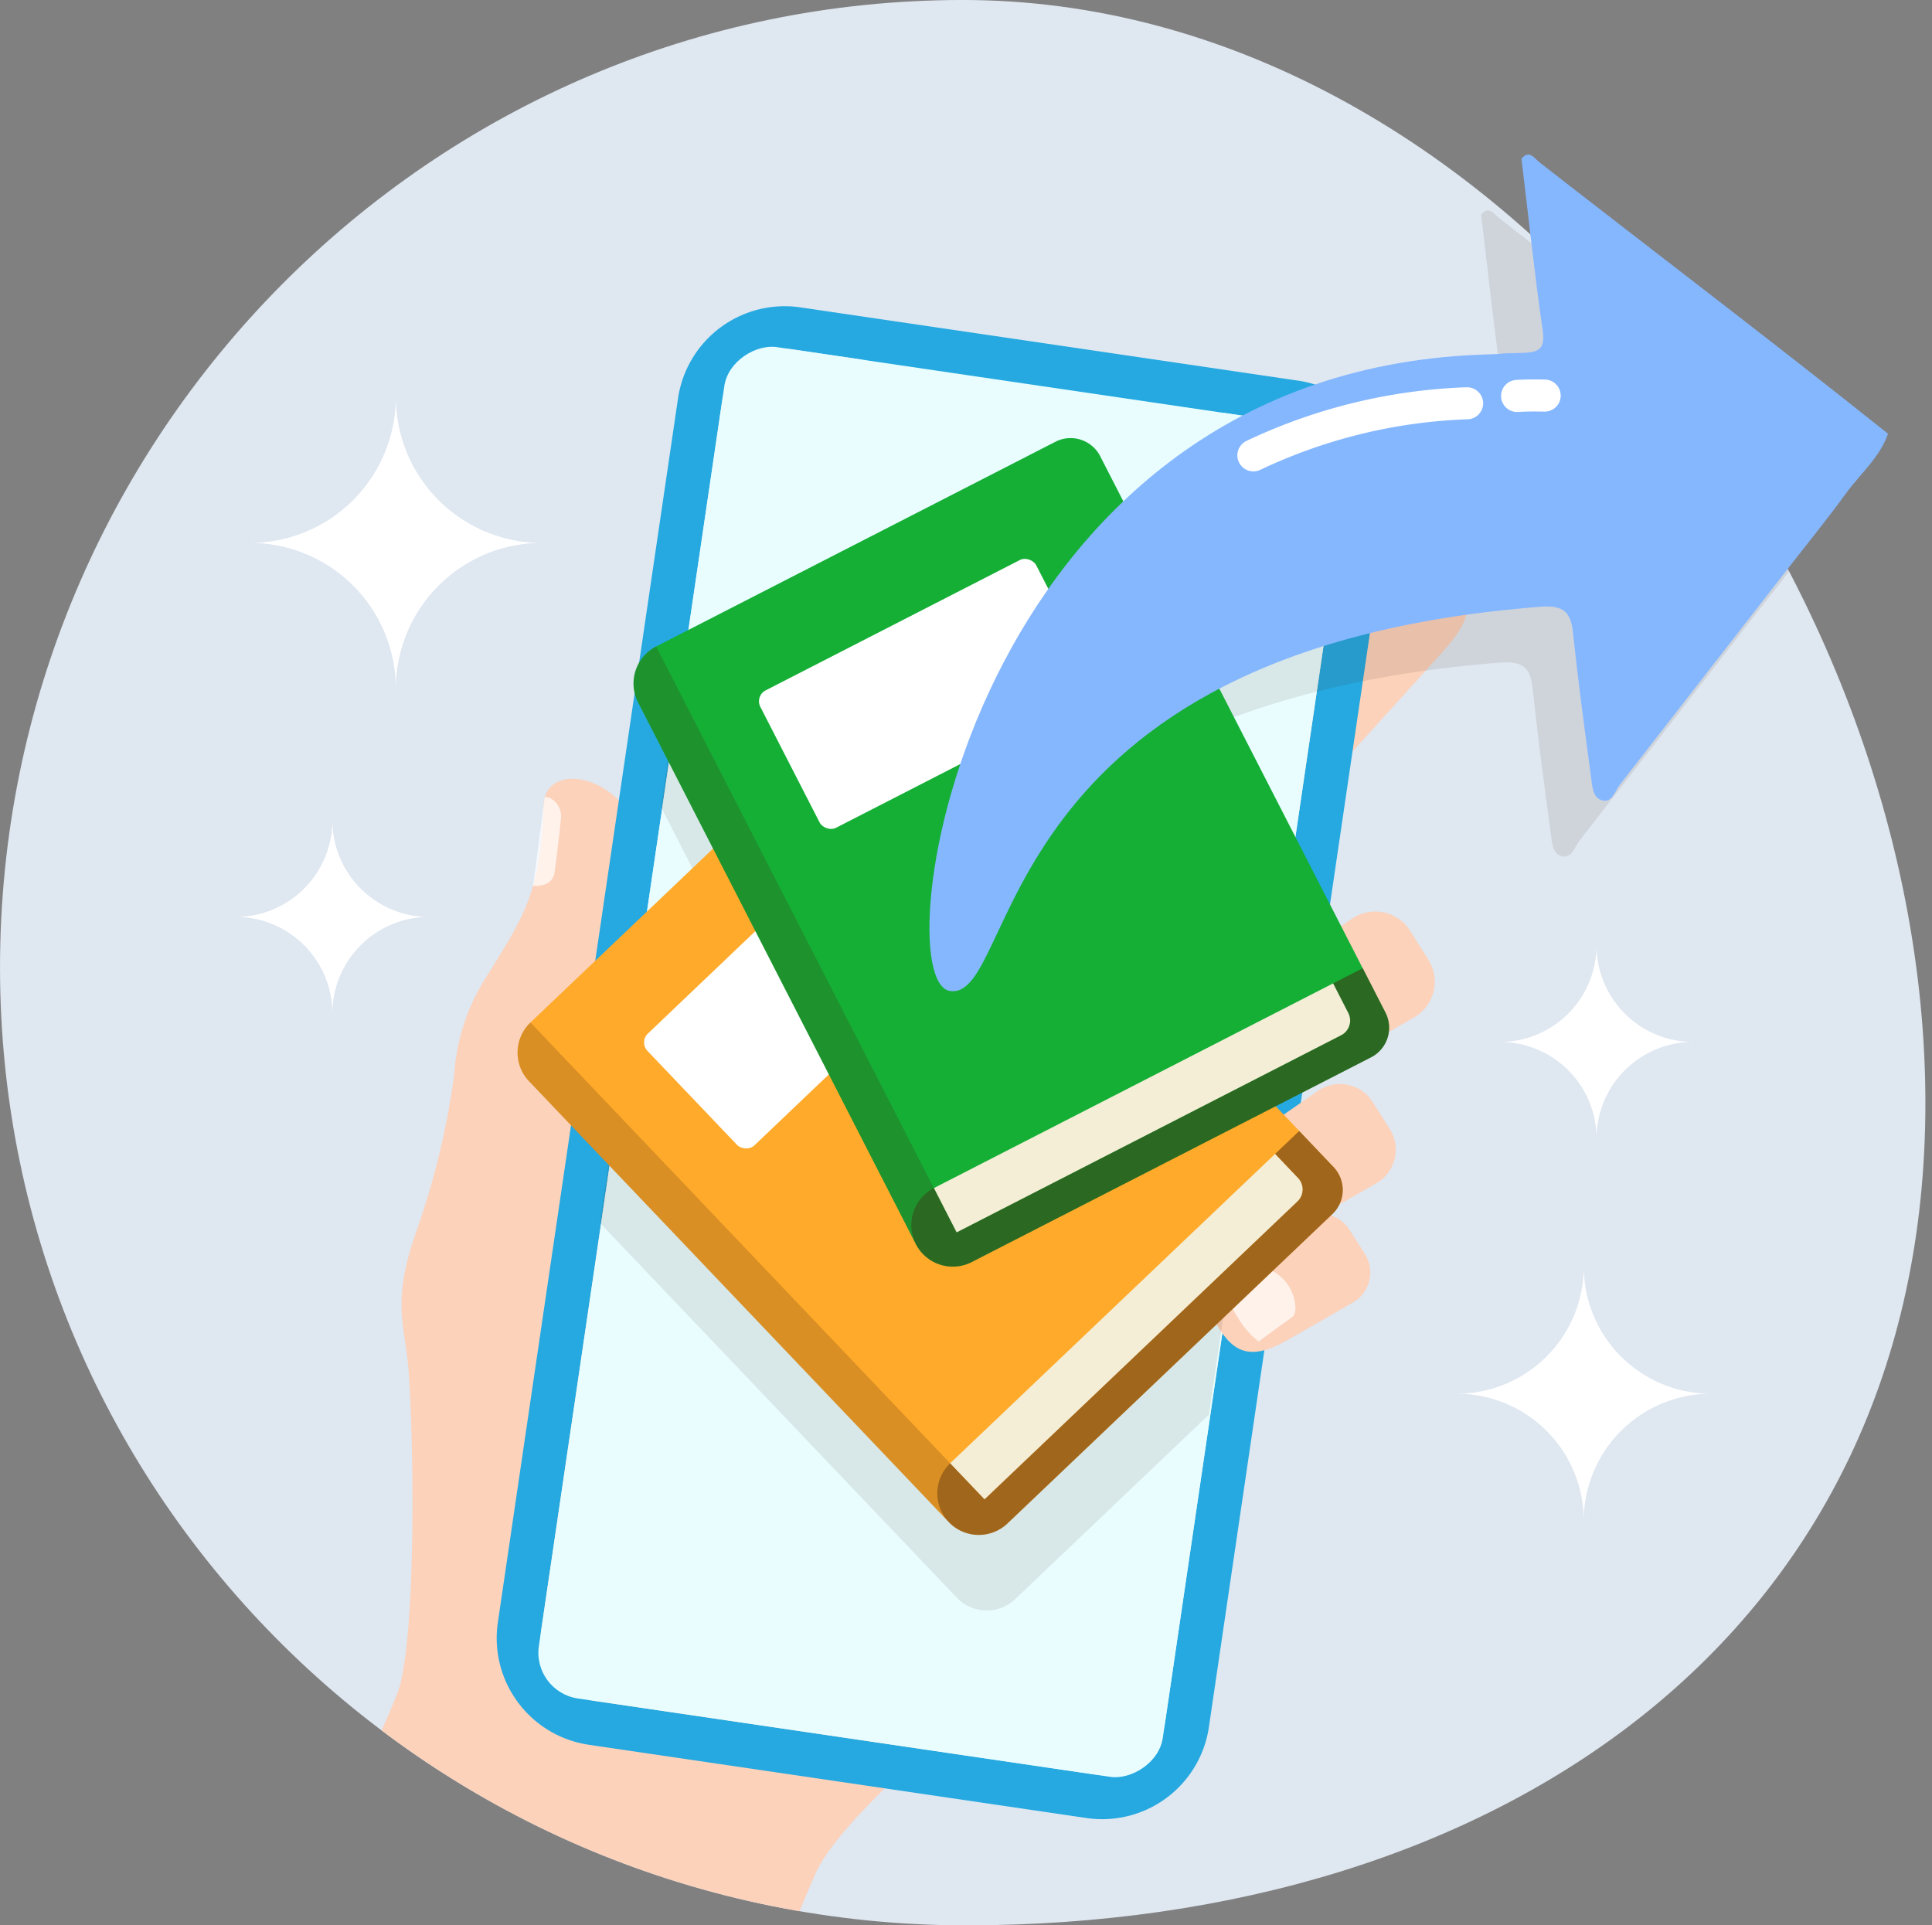 <svg xmlns="http://www.w3.org/2000/svg" xmlns:xlink="http://www.w3.org/1999/xlink" width="164" height="163.44" viewBox="0 0 164 163.44"><rect x="0" y="0" width="164" height="163.44" fill="#808080" stroke="none"/><defs><clipPath id="a"><path d="M-1556.143,1432.533c0,45.133-36.305,69.805-81.439,69.805s-82-36.182-82-81.312,36.588-82.129,81.72-82.129S-1556.143,1387.4-1556.143,1432.533Z" transform="translate(1719.583 -1338.898)" fill="none"/></clipPath></defs><g transform="translate(1719.583 -1338.898)"><g transform="translate(-1719.583 1338.898)"><path d="M-1556.143,1432.533c0,45.133-36.305,69.805-81.439,69.805s-82-36.182-82-81.312,36.588-82.129,81.72-82.129S-1556.143,1387.4-1556.143,1432.533Z" transform="translate(1719.583 -1338.898)" fill="#dfe7f1"/></g><g transform="translate(-1719.583 1338.898)"><g clip-path="url(#a)"><g transform="translate(-8.301 25.996)"><g transform="translate(0 79.986)"><path d="M-1683.538,1454.195c3.04-8.323,2.881-26.765,3.979-36.871.467-4.311,66.3,15.361,63.844,20.644s-28.862,23.834-32.462,31.835c-1.852,4.115-34.646,85.037-34.646,85.037l-42.854-10.525S-1686.222,1461.529-1683.538,1454.195Z" transform="translate(1725.678 -1416.711)" fill="#fcd2bb"/></g><g transform="translate(84.543 20.818)"><g transform="translate(1.842)"><path d="M-1653.1,1420.332c3.771-3.834,30.779-33.565,35.422-38.771,2.4-2.693,2.612-4.555.361-6.769s-4.112-1.973-6.763.473c-5.127,4.73-34.4,32.232-38.173,36.067" transform="translate(1662.253 -1373.269)" fill="#fcd2bb"/></g><g transform="translate(0 36.143)"><path d="M-1661.763,1401.725a6.419,6.419,0,0,0,.076,9.078,6.419,6.419,0,0,0,9.078-.078,6.417,6.417,0,0,0-.075-9.076A6.42,6.42,0,0,0-1661.763,1401.725Z" transform="translate(1663.605 -1399.806)" fill="#fcd2bb"/></g></g><g transform="translate(41.908 40.11)"><path d="M-1687.808,1470.261a7.882,7.882,0,0,0-.4-5.43c-.693-1.53-8.094,5.4-6.469-.038,1.692-5.673,1.185-24.666.742-28.161s-1.148-5.4.8-10.889a65.932,65.932,0,0,0,3.18-13.256,17.484,17.484,0,0,1,2.893-8.495c2.845-4.665,4.409-6.67,4.692-14.121-.086-3.914,6.286-3.1,8.229,2.369,1.306,3.677-1.48,11.45-2.356,13.455s-1.156,7.55-1.543,10.234c-.4,2.776,3.835,10.646,4.683,18.488" transform="translate(1694.909 -1387.434)" fill="#fcd2bb"/><g transform="translate(11.643 1.556)" opacity="0.7"><path d="M-1685.373,1388.587c.455-.1,1.5.583,1.378,1.827-.131,1.344-.372,3.323-.535,4.535s-1.512,1.19-1.831,1.158" transform="translate(1686.36 -1388.576)" fill="#fff"/></g></g><g transform="translate(50.462)"><path d="M-1620.6,1364.3l-42.245-6.219a9.155,9.155,0,0,0-10.389,7.724l-15.294,103.906a9.154,9.154,0,0,0,7.724,10.388l42.245,6.219a9.155,9.155,0,0,0,10.389-7.724l15.294-103.906A9.153,9.153,0,0,0-1620.6,1364.3Zm-11.274,113.8a5.346,5.346,0,0,1-6.068,4.51l-42.387-6.238a5.346,5.346,0,0,1-4.51-6.068l15.328-104.139a5.346,5.346,0,0,1,6.066-4.511l5.734.844a.719.719,0,0,1,.607.816l-.1.643a3.037,3.037,0,0,0,2.657,3.294l23.531,3.464a3.064,3.064,0,0,0,3.4-2.465l.086-.583a.719.719,0,0,1,.817-.606l5.652.832a5.345,5.345,0,0,1,4.511,6.066Z" transform="translate(1688.628 -1357.985)" fill="#25a9e0"/><g transform="translate(3.01 2.898)"><rect width="115.952" height="53.535" rx="3.925" transform="translate(0 114.716) rotate(-81.627)" fill="#e9fdff"/></g></g><g transform="translate(111.562 66.022)"><path d="M-1630.512,1407.984a3.282,3.282,0,0,0-4.643-.94c-2.71,1.878-4.812,3.342-5.9,4.106-2.848,2-3.458,3.7-1.825,6.283s3.425,2.746,6.455,1.027c1.155-.654,3.376-1.929,6.232-3.575a3.281,3.281,0,0,0,1.135-4.6Z" transform="translate(1643.768 -1406.459)" fill="#fcd2bb"/><g transform="translate(1.473 5.234)" opacity="0.7"><path d="M-1641.505,1414.982a8.2,8.2,0,0,1-1.181-2.721c1.779-.922,2.843-1.565,3.474-1.893s1.918.621,2.517,1.568.908,2.514.342,2.946-1.6,1.118-3.2,2.333A8.2,8.2,0,0,1-1641.505,1414.982Z" transform="translate(1642.686 -1410.302)" fill="#fff"/></g></g><g transform="translate(113.858 51.38)"><path d="M-1627.947,1397.335a3.5,3.5,0,0,0-4.949-1c-2.89,2-5.132,3.564-6.288,4.38-3.037,2.135-3.687,3.95-1.947,6.7s3.653,2.927,6.884,1.094c1.231-.7,3.6-2.055,6.646-3.811a3.5,3.5,0,0,0,1.209-4.9Z" transform="translate(1642.082 -1395.709)" fill="#fcd2bb"/><g transform="translate(1.572 5.582)" opacity="0.7"><path d="M-1639.67,1404.8a8.725,8.725,0,0,1-1.258-2.9c1.9-.983,3.03-1.668,3.7-2.017s2.044.661,2.684,1.671.969,2.68.364,3.142-1.708,1.192-3.408,2.486A8.742,8.742,0,0,1-1639.67,1404.8Z" transform="translate(1640.928 -1399.807)" fill="#fff"/></g></g><g transform="translate(111.034 77.046)"><path d="M-1632.324,1415.914a2.931,2.931,0,0,0-4.143-.839c-2.419,1.677-4.294,2.983-5.263,3.665-2.542,1.788-3.086,3.307-1.629,5.607s3.058,2.45,5.761.917c1.03-.583,3.013-1.72,5.563-3.191a2.928,2.928,0,0,0,1.012-4.1Z" transform="translate(1644.155 -1414.553)" fill="#fcd2bb"/><g transform="translate(1.315 4.671)" opacity="0.7"><path d="M-1642.136,1422.159a7.319,7.319,0,0,1-1.054-2.428c1.588-.824,2.536-1.4,3.1-1.689s1.711.553,2.246,1.4.811,2.243.305,2.629-1.43,1-2.852,2.081A7.29,7.29,0,0,1-1642.136,1422.159Z" transform="translate(1643.19 -1417.983)" fill="#fff"/></g></g></g><g transform="translate(71.118 17.86)" opacity="0.1"><path d="M-1616.375,1369c4.112-.139-.385-.048,3.726-.157,1.445-.038,1.912-.384,1.685-1.954-.7-4.827-1.209-9.681-1.792-14.524.663-.8,1.1-.025,1.5.286,9.868,7.691,19.838,15.252,29.614,23.06-.714,2.042-2.382,3.417-3.6,5.1-1.543,2.136-3.216,4.177-4.828,6.257q-7.15,9.21-14.323,18.414c-.425.544-.678,1.643-1.594,1.325-.75-.26-.767-1.253-.868-2-.554-4.081-1.1-8.164-1.535-12.26-.185-1.747-.864-2.271-2.642-2.16-47.2,3.608-49.081,33.427-54.954,32.61C-1671.8,1422.187-1660.01,1370.8-1616.375,1369Z" transform="translate(1667.367 -1352.011)" fill="#42210b"/></g></g></g><g transform="translate(-1719.023 1338.898)"><path d="M-1555.732,1432.533c0,45.133-36.307,69.805-81.439,69.805s-82-36.182-82-81.312,36.588-82.129,81.72-82.129S-1555.732,1387.4-1555.732,1432.533Z" transform="translate(1719.172 -1338.898)" fill="none"/></g><g transform="translate(-1668.677 1382.495)" opacity="0.1"><path d="M-1650.764,1463.723a3.528,3.528,0,0,0,3.84-.681l16.43-15.644,6.663-45.269-12-23.411h0l-3.218-6.276a2.82,2.82,0,0,0-3.8-1.223l-33.035,16.938-1.125,7.648,5.1,9.949-7.635,7.269-2.661,18.078,30.3,31.819A3.51,3.51,0,0,0-1650.764,1463.723Z" transform="translate(1682.207 -1370.907)" fill="#42210b"/></g><g transform="translate(-1592.266 1419.138)"><path d="M-1617.9,1397.811a8.21,8.21,0,0,0,8.209,8.209,8.206,8.206,0,0,0-8.209,8.2,8.2,8.2,0,0,0-8.2-8.2A8.208,8.208,0,0,0-1617.9,1397.811Z" transform="translate(1626.105 -1397.811)" fill="#fff"/></g><g transform="translate(-1699.568 1408.525)"><path d="M-1696.689,1390.019a8.21,8.21,0,0,0,8.209,8.209,8.208,8.208,0,0,0-8.209,8.2,8.2,8.2,0,0,0-8.2-8.2A8.207,8.207,0,0,0-1696.689,1390.019Z" transform="translate(1704.888 -1390.019)" fill="#fff"/></g><g transform="translate(-1595.923 1446.418)"><path d="M-1618.011,1417.841a10.791,10.791,0,0,0,10.791,10.79,10.79,10.79,0,0,0-10.791,10.779,10.779,10.779,0,0,0-10.779-10.779A10.787,10.787,0,0,0-1618.011,1417.841Z" transform="translate(1628.79 -1417.841)" fill="#fff"/></g><g transform="translate(-1698.36 1372.595)"><path d="M-1691.624,1363.639a12.392,12.392,0,0,0,12.39,12.39,12.389,12.389,0,0,0-12.39,12.378A12.378,12.378,0,0,0-1704,1376.029,12.387,12.387,0,0,0-1691.624,1363.639Z" transform="translate(1704.001 -1363.639)" fill="#fff"/></g><g transform="translate(-1675.649 1376.087)"><g transform="translate(0 22.567)"><path d="M-1649.795,1388.754l-4.862-5.108a2.824,2.824,0,0,0-3.99-.1l-27.584,26.265a3.527,3.527,0,0,0-.123,4.986l35.627,37.418a3.526,3.526,0,0,0,4.985.122l27.586-26.265a2.822,2.822,0,0,0,.1-3.988l-31.736-33.332Z" transform="translate(1687.326 -1382.771)" fill="#ffaa2a"/><g transform="translate(36.721 38.197)"><path d="M-1657.446,1440.144l26.563-25.291a1.41,1.41,0,0,0,.049-1.994l-1.945-2.043-27.586,26.263Z" transform="translate(1660.365 -1410.816)" fill="#f4eed7"/></g><g transform="translate(35.627 36.25)" opacity="0.5"><path d="M-1632.488,1411.333l1.945,2.043a1.41,1.41,0,0,1-.049,1.994l-26.563,25.291-2.919-3.064a3.527,3.527,0,0,0-.121,4.986,3.526,3.526,0,0,0,4.985.122l27.586-26.265a2.822,2.822,0,0,0,.1-3.988l-2.919-3.066Z" transform="translate(1661.168 -1409.387)" fill="#42210b"/></g><g transform="translate(10.309 10.549)"><rect width="26.323" height="13.106" rx="1.036" transform="matrix(0.724, -0.69, 0.69, 0.724, 0, 18.151)" fill="#fff"/></g><g transform="translate(0 27.042)" opacity="0.2"><path d="M-1686.354,1407.612l35.627,37.418a3.527,3.527,0,0,1,.121-4.986l-35.626-37.418A3.527,3.527,0,0,0-1686.354,1407.612Z" transform="translate(1687.326 -1402.626)" fill="#42210b"/></g></g><g transform="translate(9.848)"><path d="M-1637.268,1374.013l-3.219-6.276a2.821,2.821,0,0,0-3.8-1.223l-33.894,17.378a3.528,3.528,0,0,0-1.53,4.748l23.574,45.976a3.525,3.525,0,0,0,4.747,1.528l33.893-17.378a2.821,2.821,0,0,0,1.223-3.8l-21-40.954Z" transform="translate(1680.095 -1366.202)" fill="#15af36"/><g transform="translate(25.492 46.287)"><path d="M-1659.449,1421.331l32.638-16.735a1.41,1.41,0,0,0,.612-1.9l-1.287-2.51-33.892,17.378Z" transform="translate(1661.379 -1400.187)" fill="#f4eed7"/></g><g transform="translate(23.573 45)" opacity="0.5"><path d="M-1626.977,1400.529l1.287,2.51a1.41,1.41,0,0,1-.612,1.9l-32.638,16.735-1.93-3.766a3.526,3.526,0,0,0-1.529,4.748,3.525,3.525,0,0,0,4.747,1.528l33.893-17.378a2.821,2.821,0,0,0,1.223-3.8l-1.93-3.766Z" transform="translate(1662.788 -1399.242)" fill="#42210b"/></g><g transform="translate(10.286 9.879)"><rect width="26.323" height="13.106" rx="1.036" transform="translate(0 12.01) rotate(-27.146)" fill="#fff"/></g><g transform="translate(0 17.689)" opacity="0.2"><path d="M-1679.707,1383.938l23.574,45.976a3.526,3.526,0,0,1,1.529-4.748l-23.573-45.976A3.528,3.528,0,0,0-1679.707,1383.938Z" transform="translate(1680.095 -1379.19)" fill="#42210b"/></g></g></g><g transform="translate(-1640.685 1352.021)"><path d="M-1615.017,1365.521c4.112-.14-.386-.048,3.726-.157,1.445-.038,1.912-.385,1.685-1.954-.7-4.828-1.209-9.682-1.794-14.526.665-.8,1.1-.025,1.5.286,9.868,7.691,19.838,15.252,29.614,23.06-.715,2.042-2.382,3.419-3.6,5.1-1.543,2.136-3.216,4.179-4.829,6.257q-7.151,9.21-14.322,18.414c-.425.544-.678,1.643-1.594,1.325-.75-.26-.767-1.253-.869-2-.553-4.081-1.1-8.164-1.534-12.258-.185-1.749-.863-2.272-2.642-2.161-47.2,3.608-44.351,33.445-50.224,32.627C-1665.711,1418.726-1658.653,1367.323-1615.017,1365.521Z" transform="translate(1661.655 -1348.533)" fill="#85b7ff"/><g transform="translate(26.137 19.749)"><path d="M-1641.1,1370.177a1.363,1.363,0,0,1-1.23-.772,1.361,1.361,0,0,1,.639-1.817,47.373,47.373,0,0,1,18.672-4.552,1.371,1.371,0,0,1,1.417,1.3,1.36,1.36,0,0,1-1.3,1.416,44.671,44.671,0,0,0-17.605,4.286A1.353,1.353,0,0,1-1641.1,1370.177Z" transform="translate(1642.465 -1363.033)" fill="#fff"/></g><g transform="translate(48.522 19.085)"><path d="M-1624.668,1365.311a1.363,1.363,0,0,1-1.358-1.271,1.363,1.363,0,0,1,1.268-1.45c.87-.058,1.69-.046,2.454-.034a1.361,1.361,0,0,1,1.336,1.387,1.364,1.364,0,0,1-1.362,1.337h-.024c-.707-.014-1.463-.023-2.22.029Z" transform="translate(1626.029 -1362.545)" fill="#fff"/></g></g></g></svg>